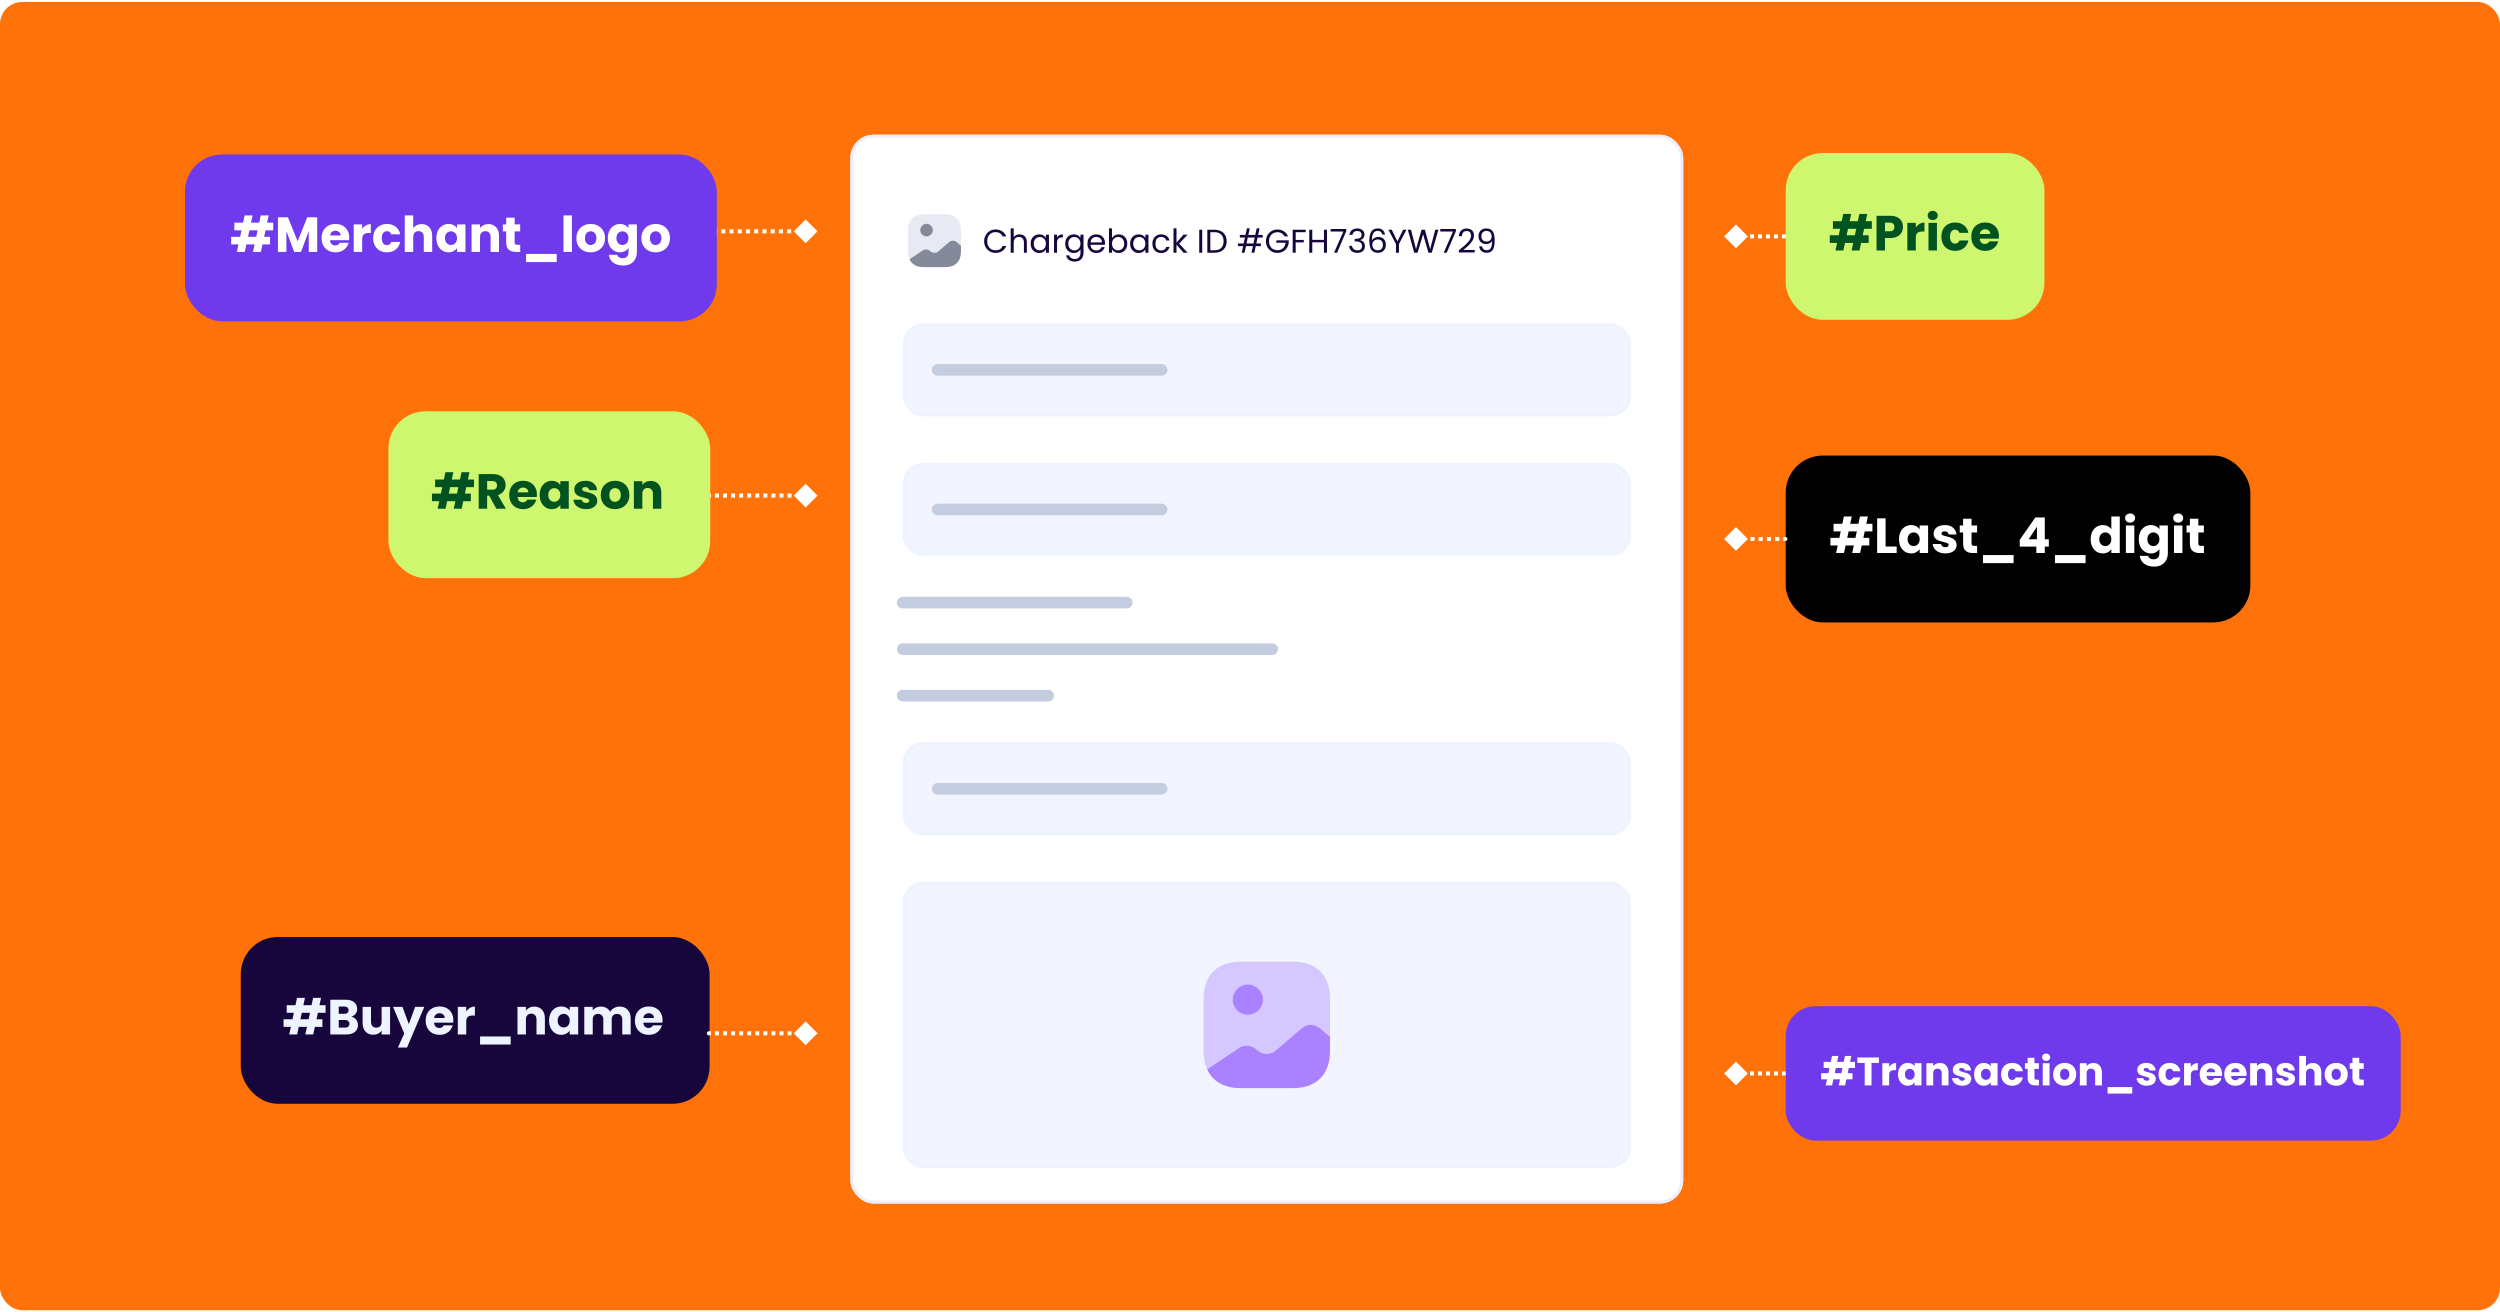 <svg width="623" height="327" viewBox="0 0 623 327" fill="none" xmlns="http://www.w3.org/2000/svg">
<rect y="0.5" width="623" height="326" rx="5.532" fill="#FF7209"/>
<g filter="url(#filter0_d_6188_16686)">
<g clip-path="url(#clip0_6188_16686)">
<rect x="211.912" y="30.5" width="207.545" height="266.331" rx="5.799" fill="white"/>
<path opacity="0.4" d="M239.47 54.135V58.151L238.395 57.228C237.881 56.786 237.05 56.786 236.535 57.228L233.792 59.583C233.277 60.025 232.446 60.025 231.932 59.583L231.707 59.398C231.239 58.989 230.494 58.949 229.966 59.306L226.721 61.482L226.649 61.535C226.405 61.007 226.279 60.381 226.279 59.662V54.135C226.279 51.734 227.711 50.303 230.111 50.303H235.638C238.039 50.303 239.47 51.734 239.47 54.135Z" fill="#C4CCE0"/>
<path d="M230.898 55.829C231.765 55.829 232.468 55.127 232.468 54.26C232.468 53.393 231.765 52.69 230.898 52.69C230.031 52.69 229.328 53.393 229.328 54.26C229.328 55.127 230.031 55.829 230.898 55.829Z" fill="#848A9A"/>
<path d="M239.472 58.151V59.662C239.472 62.062 238.041 63.494 235.64 63.494H230.113C228.431 63.494 227.218 62.788 226.65 61.535L226.723 61.482L229.968 59.306C230.496 58.949 231.241 58.989 231.709 59.398L231.933 59.583C232.448 60.024 233.279 60.024 233.793 59.583L236.537 57.228C237.052 56.786 237.883 56.786 238.397 57.228L239.472 58.151Z" fill="#848A9A"/>
<path d="M245.247 57.034C245.247 56.476 245.373 55.975 245.625 55.532C245.877 55.083 246.219 54.733 246.651 54.481C247.089 54.23 247.573 54.104 248.103 54.104C248.727 54.104 249.272 54.254 249.737 54.555C250.202 54.856 250.541 55.283 250.754 55.836H249.86C249.701 55.491 249.471 55.225 249.17 55.039C248.875 54.853 248.519 54.76 248.103 54.76C247.704 54.76 247.346 54.853 247.028 55.039C246.711 55.225 246.462 55.491 246.281 55.836C246.101 56.175 246.011 56.574 246.011 57.034C246.011 57.488 246.101 57.887 246.281 58.232C246.462 58.571 246.711 58.834 247.028 59.02C247.346 59.206 247.704 59.299 248.103 59.299C248.519 59.299 248.875 59.209 249.17 59.028C249.471 58.842 249.701 58.577 249.86 58.232H250.754C250.541 58.779 250.202 59.203 249.737 59.504C249.272 59.8 248.727 59.947 248.103 59.947C247.573 59.947 247.089 59.824 246.651 59.578C246.219 59.326 245.877 58.979 245.625 58.536C245.373 58.092 245.247 57.592 245.247 57.034ZM254.098 55.319C254.437 55.319 254.744 55.392 255.017 55.54C255.291 55.682 255.504 55.898 255.658 56.188C255.816 56.478 255.896 56.831 255.896 57.247V59.898H255.157V57.354C255.157 56.905 255.045 56.563 254.82 56.328C254.596 56.087 254.29 55.967 253.901 55.967C253.507 55.967 253.193 56.09 252.957 56.336C252.728 56.582 252.613 56.941 252.613 57.411V59.898H251.866V53.825H252.613V56.041C252.76 55.811 252.963 55.633 253.22 55.507C253.483 55.381 253.775 55.319 254.098 55.319ZM256.836 57.633C256.836 57.173 256.929 56.771 257.115 56.426C257.301 56.076 257.556 55.806 257.879 55.614C258.207 55.422 258.571 55.327 258.97 55.327C259.364 55.327 259.706 55.411 259.996 55.581C260.286 55.751 260.502 55.964 260.644 56.221V55.401H261.399V59.898H260.644V59.061C260.497 59.324 260.275 59.542 259.98 59.717C259.69 59.887 259.35 59.972 258.962 59.972C258.563 59.972 258.202 59.873 257.879 59.676C257.556 59.479 257.301 59.203 257.115 58.847C256.929 58.492 256.836 58.087 256.836 57.633ZM260.644 57.641C260.644 57.302 260.576 57.006 260.439 56.755C260.302 56.503 260.116 56.312 259.881 56.18C259.651 56.044 259.397 55.975 259.118 55.975C258.839 55.975 258.584 56.041 258.355 56.172C258.125 56.303 257.942 56.495 257.805 56.746C257.668 56.998 257.6 57.294 257.6 57.633C257.6 57.977 257.668 58.279 257.805 58.536C257.942 58.787 258.125 58.981 258.355 59.118C258.584 59.25 258.839 59.315 259.118 59.315C259.397 59.315 259.651 59.25 259.881 59.118C260.116 58.981 260.302 58.787 260.439 58.536C260.576 58.279 260.644 57.98 260.644 57.641ZM263.408 56.131C263.54 55.874 263.726 55.674 263.966 55.532C264.213 55.39 264.511 55.319 264.861 55.319V56.09H264.664C263.827 56.09 263.408 56.544 263.408 57.452V59.898H262.662V55.401H263.408V56.131ZM267.578 55.327C267.966 55.327 268.305 55.411 268.595 55.581C268.891 55.751 269.11 55.964 269.252 56.221V55.401H270.007V59.996C270.007 60.407 269.92 60.771 269.744 61.088C269.569 61.411 269.318 61.662 268.989 61.843C268.667 62.023 268.289 62.114 267.857 62.114C267.266 62.114 266.774 61.974 266.38 61.695C265.986 61.416 265.753 61.036 265.682 60.554H266.421C266.503 60.828 266.672 61.047 266.929 61.211C267.187 61.381 267.496 61.465 267.857 61.465C268.267 61.465 268.601 61.337 268.858 61.08C269.121 60.823 269.252 60.462 269.252 59.996V59.053C269.104 59.315 268.885 59.534 268.595 59.709C268.305 59.884 267.966 59.972 267.578 59.972C267.178 59.972 266.815 59.873 266.486 59.676C266.163 59.479 265.909 59.203 265.723 58.847C265.537 58.492 265.444 58.087 265.444 57.633C265.444 57.173 265.537 56.771 265.723 56.426C265.909 56.076 266.163 55.806 266.486 55.614C266.815 55.422 267.178 55.327 267.578 55.327ZM269.252 57.641C269.252 57.302 269.184 57.006 269.047 56.755C268.91 56.503 268.724 56.312 268.489 56.18C268.259 56.044 268.005 55.975 267.726 55.975C267.447 55.975 267.192 56.041 266.962 56.172C266.733 56.303 266.549 56.495 266.412 56.746C266.276 56.998 266.207 57.294 266.207 57.633C266.207 57.977 266.276 58.279 266.412 58.536C266.549 58.787 266.733 58.981 266.962 59.118C267.192 59.25 267.447 59.315 267.726 59.315C268.005 59.315 268.259 59.25 268.489 59.118C268.724 58.981 268.91 58.787 269.047 58.536C269.184 58.279 269.252 57.98 269.252 57.641ZM275.373 57.477C275.373 57.619 275.364 57.77 275.348 57.928H271.753C271.781 58.371 271.931 58.719 272.205 58.971C272.484 59.217 272.82 59.34 273.214 59.34C273.537 59.34 273.805 59.266 274.018 59.118C274.237 58.965 274.39 58.763 274.478 58.511H275.282C275.162 58.943 274.921 59.296 274.56 59.57C274.199 59.838 273.75 59.972 273.214 59.972C272.787 59.972 272.404 59.876 272.065 59.685C271.731 59.493 271.469 59.222 271.277 58.872C271.086 58.517 270.99 58.106 270.99 57.641C270.99 57.176 271.083 56.768 271.269 56.418C271.455 56.068 271.715 55.8 272.049 55.614C272.388 55.422 272.776 55.327 273.214 55.327C273.641 55.327 274.018 55.42 274.347 55.606C274.675 55.792 274.927 56.049 275.102 56.377C275.282 56.7 275.373 57.067 275.373 57.477ZM274.601 57.321C274.601 57.036 274.538 56.793 274.412 56.591C274.287 56.383 274.114 56.227 273.895 56.123C273.682 56.013 273.444 55.959 273.181 55.959C272.804 55.959 272.481 56.079 272.213 56.32C271.95 56.56 271.8 56.894 271.762 57.321H274.601ZM277.105 56.238C277.258 55.97 277.483 55.751 277.778 55.581C278.074 55.411 278.41 55.327 278.788 55.327C279.192 55.327 279.556 55.422 279.879 55.614C280.202 55.806 280.456 56.076 280.642 56.426C280.828 56.771 280.921 57.173 280.921 57.633C280.921 58.087 280.828 58.492 280.642 58.847C280.456 59.203 280.199 59.479 279.871 59.676C279.548 59.873 279.187 59.972 278.788 59.972C278.399 59.972 278.057 59.887 277.762 59.717C277.472 59.548 277.253 59.332 277.105 59.069V59.898H276.358V53.825H277.105V56.238ZM280.158 57.633C280.158 57.294 280.09 56.998 279.953 56.746C279.816 56.495 279.63 56.303 279.395 56.172C279.165 56.041 278.911 55.975 278.632 55.975C278.358 55.975 278.104 56.044 277.868 56.18C277.639 56.312 277.453 56.506 277.31 56.763C277.174 57.015 277.105 57.307 277.105 57.641C277.105 57.98 277.174 58.279 277.31 58.536C277.453 58.787 277.639 58.981 277.868 59.118C278.104 59.25 278.358 59.315 278.632 59.315C278.911 59.315 279.165 59.25 279.395 59.118C279.63 58.981 279.816 58.787 279.953 58.536C280.09 58.279 280.158 57.977 280.158 57.633ZM281.625 57.633C281.625 57.173 281.718 56.771 281.904 56.426C282.09 56.076 282.345 55.806 282.668 55.614C282.996 55.422 283.36 55.327 283.759 55.327C284.153 55.327 284.495 55.411 284.785 55.581C285.075 55.751 285.291 55.964 285.433 56.221V55.401H286.188V59.898H285.433V59.061C285.286 59.324 285.064 59.542 284.769 59.717C284.479 59.887 284.139 59.972 283.751 59.972C283.352 59.972 282.99 59.873 282.668 59.676C282.345 59.479 282.09 59.203 281.904 58.847C281.718 58.492 281.625 58.087 281.625 57.633ZM285.433 57.641C285.433 57.302 285.365 57.006 285.228 56.755C285.091 56.503 284.905 56.312 284.67 56.18C284.44 56.044 284.186 55.975 283.907 55.975C283.628 55.975 283.373 56.041 283.144 56.172C282.914 56.303 282.731 56.495 282.594 56.746C282.457 56.998 282.389 57.294 282.389 57.633C282.389 57.977 282.457 58.279 282.594 58.536C282.731 58.787 282.914 58.981 283.144 59.118C283.373 59.25 283.628 59.315 283.907 59.315C284.186 59.315 284.44 59.25 284.67 59.118C284.905 58.981 285.091 58.787 285.228 58.536C285.365 58.279 285.433 57.98 285.433 57.641ZM287.171 57.641C287.171 57.176 287.264 56.771 287.45 56.426C287.636 56.076 287.894 55.806 288.222 55.614C288.556 55.422 288.936 55.327 289.363 55.327C289.915 55.327 290.369 55.461 290.725 55.729C291.086 55.997 291.324 56.369 291.439 56.845H290.635C290.558 56.571 290.408 56.355 290.183 56.197C289.964 56.038 289.691 55.959 289.363 55.959C288.936 55.959 288.591 56.106 288.329 56.402C288.066 56.692 287.935 57.105 287.935 57.641C287.935 58.183 288.066 58.601 288.329 58.897C288.591 59.192 288.936 59.34 289.363 59.34C289.691 59.34 289.964 59.263 290.183 59.11C290.402 58.957 290.553 58.738 290.635 58.453H291.439C291.319 58.913 291.078 59.282 290.717 59.562C290.356 59.835 289.904 59.972 289.363 59.972C288.936 59.972 288.556 59.876 288.222 59.685C287.894 59.493 287.636 59.222 287.45 58.872C287.264 58.522 287.171 58.112 287.171 57.641ZM294.947 59.898L293.182 57.912V59.898H292.435V53.825H293.182V57.395L294.914 55.401H295.956L293.839 57.641L295.964 59.898H294.947ZM299.594 54.178V59.898H298.847V54.178H299.594ZM302.648 54.178C303.271 54.178 303.81 54.295 304.264 54.531C304.724 54.76 305.074 55.092 305.315 55.524C305.561 55.956 305.684 56.465 305.684 57.05C305.684 57.636 305.561 58.144 305.315 58.577C305.074 59.003 304.724 59.332 304.264 59.562C303.81 59.786 303.271 59.898 302.648 59.898H300.867V54.178H302.648ZM302.648 59.282C303.386 59.282 303.95 59.088 304.338 58.7C304.727 58.306 304.921 57.756 304.921 57.05C304.921 56.339 304.724 55.784 304.33 55.384C303.942 54.985 303.381 54.785 302.648 54.785H301.614V59.282H302.648ZM313.387 56.123L313.076 57.6H314.208V58.257H312.936L312.583 59.898H311.869L312.222 58.257H310.499L310.146 59.898H309.432L309.785 58.257H308.496V57.6H309.924L310.236 56.123H308.964V55.466H310.376L310.728 53.825H311.442L311.09 55.466H312.813L313.166 53.825H313.88L313.527 55.466H314.668V56.123H313.387ZM312.673 56.123H310.95L310.638 57.6H312.362L312.673 56.123ZM320.083 55.836C319.924 55.502 319.695 55.245 319.394 55.064C319.093 54.878 318.743 54.785 318.343 54.785C317.944 54.785 317.583 54.878 317.26 55.064C316.942 55.245 316.691 55.507 316.505 55.852C316.324 56.191 316.234 56.585 316.234 57.034C316.234 57.482 316.324 57.876 316.505 58.215C316.691 58.555 316.942 58.817 317.26 59.003C317.583 59.184 317.944 59.274 318.343 59.274C318.901 59.274 319.361 59.107 319.722 58.774C320.083 58.44 320.294 57.989 320.354 57.419H318.072V56.812H321.15V57.387C321.106 57.857 320.958 58.289 320.707 58.683C320.455 59.072 320.124 59.381 319.714 59.611C319.303 59.835 318.846 59.947 318.343 59.947C317.812 59.947 317.328 59.824 316.89 59.578C316.453 59.326 316.105 58.979 315.848 58.536C315.597 58.092 315.471 57.592 315.471 57.034C315.471 56.476 315.597 55.975 315.848 55.532C316.105 55.083 316.453 54.736 316.89 54.49C317.328 54.238 317.812 54.112 318.343 54.112C318.95 54.112 319.487 54.263 319.952 54.563C320.422 54.864 320.764 55.288 320.978 55.836H320.083ZM325.371 54.178V54.785H322.884V56.714H324.903V57.321H322.884V59.898H322.137V54.178H325.371ZM330.68 54.178V59.898H329.933V57.305H327.02V59.898H326.273V54.178H327.02V56.689H329.933V54.178H330.68ZM335.484 54.547L333.203 59.898H332.448L334.762 54.621H331.594V53.981H335.484V54.547ZM336.296 55.458C336.334 54.955 336.528 54.561 336.878 54.276C337.229 53.992 337.683 53.849 338.241 53.849C338.613 53.849 338.933 53.918 339.201 54.055C339.474 54.186 339.68 54.367 339.816 54.596C339.959 54.826 340.03 55.086 340.03 55.376C340.03 55.715 339.931 56.008 339.734 56.254C339.543 56.5 339.291 56.659 338.979 56.73V56.771C339.335 56.859 339.617 57.031 339.825 57.288C340.033 57.545 340.137 57.882 340.137 58.298C340.137 58.609 340.065 58.891 339.923 59.143C339.781 59.389 339.568 59.583 339.283 59.726C338.999 59.868 338.657 59.939 338.257 59.939C337.677 59.939 337.201 59.788 336.829 59.488C336.457 59.181 336.249 58.749 336.205 58.191H336.928C336.966 58.519 337.1 58.787 337.33 58.995C337.56 59.203 337.866 59.307 338.249 59.307C338.632 59.307 338.922 59.209 339.119 59.012C339.321 58.809 339.423 58.549 339.423 58.232C339.423 57.822 339.286 57.526 339.012 57.346C338.739 57.165 338.326 57.075 337.773 57.075H337.584V56.451H337.781C338.285 56.446 338.665 56.364 338.922 56.205C339.179 56.041 339.308 55.789 339.308 55.45C339.308 55.16 339.212 54.927 339.02 54.752C338.834 54.577 338.566 54.49 338.216 54.49C337.877 54.49 337.603 54.577 337.395 54.752C337.188 54.927 337.064 55.163 337.026 55.458H336.296ZM344.452 55.376C344.332 54.769 343.957 54.465 343.328 54.465C342.841 54.465 342.477 54.654 342.236 55.031C341.996 55.403 341.878 56.019 341.883 56.878C342.009 56.593 342.217 56.372 342.507 56.213C342.803 56.049 343.131 55.967 343.492 55.967C344.056 55.967 344.504 56.142 344.838 56.492C345.177 56.842 345.347 57.327 345.347 57.945C345.347 58.317 345.273 58.651 345.125 58.946C344.983 59.241 344.764 59.477 344.469 59.652C344.179 59.827 343.826 59.914 343.41 59.914C342.846 59.914 342.406 59.788 342.089 59.537C341.771 59.285 341.55 58.938 341.424 58.495C341.298 58.051 341.235 57.504 341.235 56.853C341.235 54.845 341.935 53.841 343.336 53.841C343.872 53.841 344.294 53.986 344.6 54.276C344.906 54.566 345.087 54.933 345.142 55.376H344.452ZM343.336 56.599C343.101 56.599 342.879 56.648 342.671 56.746C342.463 56.84 342.294 56.984 342.163 57.181C342.037 57.373 341.974 57.608 341.974 57.887C341.974 58.303 342.094 58.642 342.335 58.905C342.576 59.162 342.92 59.291 343.369 59.291C343.752 59.291 344.056 59.173 344.28 58.938C344.51 58.697 344.625 58.374 344.625 57.969C344.625 57.543 344.515 57.209 344.296 56.968C344.077 56.722 343.757 56.599 343.336 56.599ZM350.482 54.178L348.619 57.739V59.898H347.873V57.739L346.001 54.178H346.83L348.242 57.075L349.653 54.178H350.482ZM358.459 54.178L356.802 59.898H355.964L354.635 55.294L353.256 59.898L352.427 59.906L350.827 54.178H351.623L352.87 59.028L354.249 54.178H355.086L356.399 59.012L357.655 54.178H358.459ZM362.806 54.547L360.524 59.898H359.769L362.083 54.621H358.916V53.981H362.806V54.547ZM363.543 59.299C364.238 58.741 364.783 58.284 365.177 57.928C365.57 57.567 365.901 57.192 366.17 56.804C366.443 56.41 366.58 56.024 366.58 55.647C366.58 55.291 366.492 55.012 366.317 54.81C366.148 54.602 365.871 54.498 365.488 54.498C365.116 54.498 364.826 54.615 364.618 54.851C364.416 55.081 364.307 55.39 364.29 55.778H363.568C363.59 55.165 363.776 54.692 364.126 54.358C364.476 54.025 364.928 53.858 365.48 53.858C366.044 53.858 366.49 54.014 366.818 54.325C367.152 54.637 367.319 55.067 367.319 55.614C367.319 56.068 367.182 56.511 366.908 56.944C366.64 57.37 366.334 57.748 365.989 58.076C365.644 58.399 365.204 58.776 364.668 59.209H367.491V59.832H363.543V59.299ZM369.314 58.306C369.369 58.618 369.495 58.858 369.692 59.028C369.894 59.198 370.165 59.282 370.504 59.282C370.959 59.282 371.292 59.105 371.506 58.749C371.724 58.393 371.828 57.794 371.817 56.952C371.703 57.198 371.511 57.392 371.243 57.534C370.975 57.671 370.677 57.739 370.348 57.739C369.982 57.739 369.654 57.666 369.364 57.518C369.079 57.365 368.855 57.143 368.691 56.853C368.527 56.563 368.444 56.213 368.444 55.803C368.444 55.217 368.614 54.747 368.953 54.391C369.293 54.03 369.774 53.849 370.398 53.849C371.164 53.849 371.7 54.098 372.006 54.596C372.318 55.094 372.474 55.836 372.474 56.82C372.474 57.51 372.411 58.079 372.285 58.527C372.165 58.976 371.957 59.318 371.662 59.553C371.372 59.788 370.972 59.906 370.463 59.906C369.905 59.906 369.47 59.756 369.158 59.455C368.847 59.154 368.669 58.771 368.625 58.306H369.314ZM370.472 57.108C370.838 57.108 371.139 56.995 371.374 56.771C371.61 56.541 371.727 56.232 371.727 55.844C371.727 55.433 371.612 55.102 371.383 54.851C371.153 54.599 370.83 54.473 370.414 54.473C370.031 54.473 369.725 54.594 369.495 54.834C369.271 55.075 369.158 55.392 369.158 55.786C369.158 56.186 369.271 56.506 369.495 56.746C369.719 56.987 370.045 57.108 370.472 57.108Z" fill="#17063B"/>
<rect x="225.323" y="77.859" width="180.723" height="22.472" rx="4.712" fill="#F2F5FF"/>
<rect x="225.323" y="77.859" width="180.723" height="22.472" rx="4.712" stroke="#EDF3FF" stroke-width="0.725"/>
<path d="M233.66 89.095H289.479" stroke="#C4CCE0" stroke-width="2.9" stroke-linecap="round"/>
<rect x="225.323" y="112.655" width="180.723" height="22.472" rx="4.712" fill="#F2F5FF"/>
<rect x="225.323" y="112.655" width="180.723" height="22.472" rx="4.712" stroke="#EDF3FF" stroke-width="0.725"/>
<path d="M233.66 123.891H289.479" stroke="#C4CCE0" stroke-width="2.9" stroke-linecap="round"/>
<path d="M224.961 147.089H280.779" stroke="#C4CCE0" stroke-width="2.9" stroke-linecap="round"/>
<path d="M224.961 158.687H317.025" stroke="#C4CCE0" stroke-width="2.9" stroke-linecap="round"/>
<path d="M224.961 170.286H261.207" stroke="#C4CCE0" stroke-width="2.9" stroke-linecap="round"/>
<rect x="225.323" y="182.247" width="180.723" height="22.472" rx="4.712" fill="#F2F5FF"/>
<rect x="225.323" y="182.247" width="180.723" height="22.472" rx="4.712" stroke="#EDF3FF" stroke-width="0.725"/>
<path d="M233.66 193.483H289.479" stroke="#C4CCE0" stroke-width="2.9" stroke-linecap="round"/>
<rect x="225.323" y="217.043" width="180.723" height="70.572" rx="4.712" fill="#F2F5FF"/>
<rect x="225.323" y="217.043" width="180.723" height="70.572" rx="4.712" stroke="#EDF3FF" stroke-width="0.725"/>
<path opacity="0.4" d="M331.435 245.73V255.322L328.868 253.117C327.639 252.062 325.655 252.062 324.427 253.117L317.875 258.739C316.646 259.795 314.662 259.795 313.433 258.739L312.898 258.298C311.779 257.322 310 257.227 308.74 258.078L300.991 263.275L300.818 263.401C300.235 262.141 299.936 260.645 299.936 258.928V245.73C299.936 239.997 303.353 236.579 309.086 236.579H322.285C328.017 236.579 331.435 239.997 331.435 245.73Z" fill="#AA82FF"/>
<path d="M310.959 249.777C313.03 249.777 314.708 248.099 314.708 246.029C314.708 243.959 313.03 242.28 310.959 242.28C308.889 242.28 307.211 243.959 307.211 246.029C307.211 248.099 308.889 249.777 310.959 249.777Z" fill="#AA82FF"/>
<path d="M331.436 255.322V258.929C331.436 264.661 328.018 268.079 322.285 268.079H309.087C305.071 268.079 302.173 266.394 300.818 263.402L300.992 263.276L308.741 258.078C310.001 257.228 311.78 257.322 312.898 258.299L313.434 258.74C314.662 259.795 316.647 259.795 317.875 258.74L324.427 253.117C325.656 252.062 327.64 252.062 328.869 253.117L331.436 255.322Z" fill="#AA82FF"/>
</g>
<rect x="212.275" y="30.863" width="206.82" height="265.606" rx="5.437" stroke="#EDEDFF" stroke-width="0.725"/>
</g>
<rect x="60" y="233.5" width="116.828" height="41.565" rx="9.233" fill="#17063B"/>
<path d="M79.216 252.391L78.871 254.003H80.349V255.899H78.465L78.059 257.783H76.089L76.495 255.899H74.452L74.046 257.783H72.076L72.482 255.899H70.66V254.003H72.888L73.233 252.391H71.448V250.495H73.627L74.021 248.673H75.991L75.597 250.495H77.64L78.034 248.673H80.004L79.61 250.495H81.136V252.391H79.216ZM77.246 252.391H75.203L74.858 254.003H76.902L77.246 252.391ZM87.541 253.351C88.042 253.458 88.444 253.708 88.748 254.102C89.051 254.488 89.203 254.931 89.203 255.431C89.203 256.154 88.949 256.728 88.44 257.155C87.939 257.573 87.238 257.783 86.335 257.783H82.309V249.141H86.2C87.078 249.141 87.763 249.342 88.255 249.744C88.756 250.146 89.006 250.692 89.006 251.381C89.006 251.89 88.871 252.313 88.6 252.649C88.337 252.986 87.984 253.22 87.541 253.351ZM84.415 252.637H85.793C86.138 252.637 86.401 252.563 86.581 252.415C86.77 252.259 86.864 252.034 86.864 251.738C86.864 251.443 86.77 251.217 86.581 251.061C86.401 250.905 86.138 250.827 85.793 250.827H84.415V252.637ZM85.966 256.084C86.319 256.084 86.589 256.006 86.778 255.85C86.975 255.686 87.074 255.452 87.074 255.148C87.074 254.845 86.971 254.607 86.766 254.434C86.569 254.262 86.294 254.176 85.941 254.176H84.415V256.084H85.966ZM97.207 250.913V257.783H95.102V256.847C94.889 257.151 94.597 257.397 94.228 257.586C93.867 257.766 93.465 257.856 93.022 257.856C92.496 257.856 92.033 257.742 91.631 257.512C91.228 257.274 90.917 256.933 90.695 256.49C90.473 256.047 90.363 255.526 90.363 254.927V250.913H92.455V254.643C92.455 255.103 92.574 255.46 92.812 255.714C93.05 255.969 93.371 256.096 93.773 256.096C94.183 256.096 94.507 255.969 94.745 255.714C94.983 255.46 95.102 255.103 95.102 254.643V250.913H97.207ZM105.736 250.913L101.427 261.045H99.162L100.738 257.549L97.944 250.913H100.295L101.883 255.21L103.459 250.913H105.736ZM112.973 254.237C112.973 254.434 112.96 254.639 112.936 254.853H108.172C108.204 255.279 108.34 255.608 108.578 255.838C108.824 256.059 109.124 256.17 109.476 256.17C110.002 256.17 110.367 255.948 110.572 255.505H112.813C112.698 255.957 112.488 256.363 112.185 256.724C111.889 257.085 111.516 257.368 111.064 257.573C110.613 257.778 110.108 257.881 109.55 257.881C108.877 257.881 108.278 257.737 107.753 257.45C107.228 257.163 106.817 256.753 106.522 256.219C106.226 255.686 106.079 255.062 106.079 254.348C106.079 253.634 106.222 253.01 106.51 252.477C106.805 251.943 107.215 251.533 107.741 251.246C108.266 250.959 108.869 250.815 109.55 250.815C110.215 250.815 110.806 250.954 111.323 251.234C111.84 251.513 112.242 251.911 112.529 252.428C112.825 252.945 112.973 253.548 112.973 254.237ZM110.818 253.683C110.818 253.322 110.695 253.035 110.449 252.822C110.203 252.608 109.895 252.501 109.526 252.501C109.173 252.501 108.873 252.604 108.627 252.809C108.389 253.014 108.241 253.306 108.184 253.683H110.818ZM116.188 252.058C116.434 251.681 116.742 251.385 117.111 251.172C117.481 250.95 117.891 250.84 118.342 250.84V253.068H117.764C117.239 253.068 116.845 253.183 116.582 253.412C116.319 253.634 116.188 254.028 116.188 254.594V257.783H114.083V250.913H116.188V252.058ZM127.264 258.287V260.306H119.632V258.287H127.264ZM133.14 250.84C133.944 250.84 134.584 251.102 135.06 251.627C135.544 252.144 135.786 252.858 135.786 253.769V257.783H133.693V254.053C133.693 253.593 133.574 253.236 133.336 252.982C133.098 252.727 132.778 252.6 132.376 252.6C131.974 252.6 131.654 252.727 131.416 252.982C131.178 253.236 131.059 253.593 131.059 254.053V257.783H128.954V250.913H131.059V251.824C131.272 251.521 131.56 251.283 131.921 251.11C132.282 250.93 132.688 250.84 133.14 250.84ZM136.83 254.336C136.83 253.63 136.962 253.01 137.224 252.477C137.495 251.943 137.86 251.533 138.32 251.246C138.78 250.959 139.293 250.815 139.859 250.815C140.343 250.815 140.766 250.913 141.127 251.11C141.496 251.307 141.779 251.566 141.976 251.886V250.913H144.081V257.783H141.976V256.81C141.771 257.13 141.484 257.389 141.114 257.586C140.753 257.783 140.331 257.881 139.847 257.881C139.288 257.881 138.78 257.737 138.32 257.45C137.86 257.155 137.495 256.74 137.224 256.207C136.962 255.665 136.83 255.041 136.83 254.336ZM141.976 254.348C141.976 253.823 141.828 253.408 141.533 253.105C141.246 252.801 140.893 252.649 140.474 252.649C140.056 252.649 139.699 252.801 139.403 253.105C139.116 253.4 138.972 253.81 138.972 254.336C138.972 254.861 139.116 255.279 139.403 255.591C139.699 255.895 140.056 256.047 140.474 256.047C140.893 256.047 141.246 255.895 141.533 255.591C141.828 255.288 141.976 254.873 141.976 254.348ZM154.369 250.84C155.223 250.84 155.9 251.098 156.4 251.615C156.909 252.132 157.164 252.85 157.164 253.769V257.783H155.071V254.053C155.071 253.609 154.952 253.269 154.714 253.031C154.484 252.785 154.164 252.662 153.754 252.662C153.343 252.662 153.019 252.785 152.781 253.031C152.551 253.269 152.436 253.609 152.436 254.053V257.783H150.344V254.053C150.344 253.609 150.225 253.269 149.987 253.031C149.757 252.785 149.437 252.662 149.026 252.662C148.616 252.662 148.292 252.785 148.054 253.031C147.824 253.269 147.709 253.609 147.709 254.053V257.783H145.604V250.913H147.709V251.775C147.923 251.488 148.202 251.262 148.546 251.098C148.891 250.926 149.281 250.84 149.716 250.84C150.233 250.84 150.692 250.95 151.095 251.172C151.505 251.394 151.825 251.71 152.055 252.12C152.293 251.742 152.617 251.435 153.027 251.197C153.438 250.959 153.885 250.84 154.369 250.84ZM165.111 254.237C165.111 254.434 165.099 254.639 165.074 254.853H160.31C160.343 255.279 160.478 255.608 160.716 255.838C160.962 256.059 161.262 256.17 161.615 256.17C162.14 256.17 162.505 255.948 162.711 255.505H164.951C164.836 255.957 164.627 256.363 164.323 256.724C164.028 257.085 163.654 257.368 163.203 257.573C162.752 257.778 162.247 257.881 161.689 257.881C161.016 257.881 160.417 257.737 159.891 257.45C159.366 257.163 158.956 256.753 158.66 256.219C158.365 255.686 158.217 255.062 158.217 254.348C158.217 253.634 158.361 253.01 158.648 252.477C158.944 251.943 159.354 251.533 159.879 251.246C160.404 250.959 161.008 250.815 161.689 250.815C162.354 250.815 162.944 250.954 163.461 251.234C163.978 251.513 164.381 251.911 164.668 252.428C164.963 252.945 165.111 253.548 165.111 254.237ZM162.957 253.683C162.957 253.322 162.834 253.035 162.587 252.822C162.341 252.608 162.033 252.501 161.664 252.501C161.311 252.501 161.012 252.604 160.765 252.809C160.527 253.014 160.38 253.306 160.322 253.683H162.957Z" fill="#EDF3FF"/>
<path d="M203.725 123.5L200.764 120.539L197.802 123.5L200.764 126.461L203.725 123.5ZM176.656 122.987C176.373 122.987 176.143 123.217 176.143 123.5C176.143 123.783 176.373 124.013 176.656 124.013V122.987ZM200.764 122.987H200.261V124.013H200.764V122.987ZM199.257 122.987H198.252V124.013H199.257V122.987ZM197.248 122.987H196.243V124.013H197.248V122.987ZM195.239 122.987H194.235V124.013H195.239V122.987ZM193.23 122.987H192.226V124.013H193.23V122.987ZM191.221 122.987H190.217V124.013H191.221V122.987ZM189.212 122.987H188.208V124.013H189.212V122.987ZM187.203 122.987H186.199V124.013H187.203V122.987ZM185.194 122.987H184.19V124.013H185.194V122.987ZM183.185 122.987H182.181V124.013H183.185V122.987ZM181.176 122.987H180.172V124.013H181.176V122.987ZM179.167 122.987H178.163V124.013H179.167V122.987ZM177.158 122.987H176.656V124.013H177.158V122.987Z" fill="white"/>
<path d="M203.725 257.5L200.764 254.539L197.802 257.5L200.764 260.461L203.725 257.5ZM176.656 256.987C176.373 256.987 176.143 257.217 176.143 257.5C176.143 257.783 176.373 258.013 176.656 258.013V256.987ZM200.764 256.987H200.261V258.013H200.764V256.987ZM199.257 256.987H198.252V258.013H199.257V256.987ZM197.248 256.987H196.243V258.013H197.248V256.987ZM195.239 256.987H194.235V258.013H195.239V256.987ZM193.23 256.987H192.226V258.013H193.23V256.987ZM191.221 256.987H190.217V258.013H191.221V256.987ZM189.212 256.987H188.208V258.013H189.212V256.987ZM187.203 256.987H186.199V258.013H187.203V256.987ZM185.194 256.987H184.19V258.013H185.194V256.987ZM183.185 256.987H182.181V258.013H183.185V256.987ZM181.176 256.987H180.172V258.013H181.176V256.987ZM179.167 256.987H178.163V258.013H179.167V256.987ZM177.158 256.987H176.656V258.013H177.158V256.987Z" fill="white"/>
<rect x="96.805" y="102.5" width="80.18" height="41.565" rx="9.233" fill="#CEF66E"/>
<path d="M116.196 121.391L115.852 123.003H117.329V124.899H115.445L115.039 126.783H113.07L113.476 124.899H111.432L111.026 126.783H109.056L109.463 124.899H107.641V123.003H109.869L110.214 121.391H108.429V119.495H110.608L111.001 117.673H112.971L112.577 119.495H114.621L115.015 117.673H116.984L116.59 119.495H118.117V121.391H116.196ZM114.227 121.391H112.183L111.839 123.003H113.882L114.227 121.391ZM123.697 126.783L121.9 123.52H121.395V126.783H119.29V118.141H122.823C123.504 118.141 124.083 118.26 124.559 118.498C125.043 118.736 125.404 119.064 125.642 119.483C125.88 119.893 125.999 120.353 125.999 120.861C125.999 121.436 125.835 121.949 125.507 122.4C125.187 122.852 124.711 123.172 124.079 123.36L126.073 126.783H123.697ZM121.395 122.031H122.7C123.086 122.031 123.373 121.936 123.562 121.748C123.759 121.559 123.857 121.292 123.857 120.948C123.857 120.619 123.759 120.361 123.562 120.172C123.373 119.983 123.086 119.889 122.7 119.889H121.395V122.031ZM133.796 123.237C133.796 123.434 133.783 123.639 133.759 123.853H128.995C129.028 124.279 129.163 124.608 129.401 124.838C129.647 125.059 129.947 125.17 130.3 125.17C130.825 125.17 131.19 124.948 131.395 124.505H133.636C133.521 124.957 133.312 125.363 133.008 125.724C132.712 126.085 132.339 126.368 131.888 126.573C131.436 126.778 130.932 126.881 130.373 126.881C129.7 126.881 129.101 126.737 128.576 126.45C128.051 126.163 127.641 125.753 127.345 125.219C127.05 124.686 126.902 124.062 126.902 123.348C126.902 122.634 127.046 122.01 127.333 121.477C127.628 120.943 128.039 120.533 128.564 120.246C129.089 119.959 129.692 119.815 130.373 119.815C131.038 119.815 131.629 119.954 132.146 120.234C132.663 120.513 133.065 120.911 133.353 121.428C133.648 121.945 133.796 122.548 133.796 123.237ZM131.641 122.683C131.641 122.322 131.518 122.035 131.272 121.822C131.026 121.608 130.718 121.501 130.349 121.501C129.996 121.501 129.696 121.604 129.45 121.809C129.212 122.014 129.064 122.306 129.007 122.683H131.641ZM134.488 123.336C134.488 122.63 134.619 122.01 134.882 121.477C135.152 120.943 135.518 120.533 135.977 120.246C136.437 119.959 136.95 119.815 137.516 119.815C138 119.815 138.423 119.913 138.784 120.11C139.153 120.307 139.436 120.566 139.633 120.886V119.913H141.738V126.783H139.633V125.81C139.428 126.13 139.141 126.389 138.772 126.586C138.411 126.783 137.988 126.881 137.504 126.881C136.946 126.881 136.437 126.737 135.977 126.45C135.518 126.155 135.152 125.74 134.882 125.207C134.619 124.665 134.488 124.041 134.488 123.336ZM139.633 123.348C139.633 122.823 139.486 122.408 139.19 122.105C138.903 121.801 138.55 121.649 138.132 121.649C137.713 121.649 137.356 121.801 137.061 122.105C136.773 122.4 136.63 122.81 136.63 123.336C136.63 123.861 136.773 124.279 137.061 124.591C137.356 124.895 137.713 125.047 138.132 125.047C138.55 125.047 138.903 124.895 139.19 124.591C139.486 124.288 139.633 123.873 139.633 123.348ZM146.056 126.881C145.457 126.881 144.923 126.778 144.455 126.573C143.988 126.368 143.618 126.089 143.348 125.736C143.077 125.375 142.925 124.973 142.892 124.53H144.973C144.997 124.768 145.108 124.961 145.305 125.108C145.502 125.256 145.744 125.33 146.031 125.33C146.294 125.33 146.495 125.281 146.634 125.182C146.782 125.076 146.856 124.94 146.856 124.776C146.856 124.579 146.753 124.435 146.548 124.345C146.343 124.247 146.011 124.14 145.551 124.025C145.059 123.91 144.648 123.791 144.32 123.668C143.992 123.537 143.709 123.336 143.471 123.065C143.233 122.786 143.114 122.412 143.114 121.945C143.114 121.551 143.22 121.194 143.434 120.874C143.655 120.545 143.975 120.287 144.394 120.098C144.821 119.909 145.325 119.815 145.908 119.815C146.77 119.815 147.447 120.028 147.939 120.455C148.44 120.882 148.727 121.448 148.801 122.154H146.856C146.823 121.916 146.716 121.727 146.536 121.588C146.364 121.448 146.134 121.378 145.847 121.378C145.6 121.378 145.412 121.428 145.28 121.526C145.149 121.616 145.083 121.744 145.083 121.908C145.083 122.105 145.186 122.252 145.391 122.351C145.604 122.449 145.933 122.548 146.376 122.646C146.885 122.778 147.299 122.909 147.619 123.04C147.939 123.163 148.218 123.369 148.456 123.656C148.703 123.935 148.83 124.312 148.838 124.788C148.838 125.19 148.723 125.552 148.493 125.872C148.272 126.183 147.948 126.43 147.521 126.61C147.102 126.791 146.614 126.881 146.056 126.881ZM153.253 126.881C152.58 126.881 151.972 126.737 151.431 126.45C150.897 126.163 150.475 125.753 150.163 125.219C149.859 124.686 149.707 124.062 149.707 123.348C149.707 122.642 149.863 122.023 150.175 121.489C150.487 120.948 150.914 120.533 151.455 120.246C151.997 119.959 152.604 119.815 153.277 119.815C153.95 119.815 154.558 119.959 155.099 120.246C155.641 120.533 156.068 120.948 156.379 121.489C156.691 122.023 156.847 122.642 156.847 123.348C156.847 124.054 156.687 124.678 156.367 125.219C156.055 125.753 155.624 126.163 155.075 126.45C154.533 126.737 153.926 126.881 153.253 126.881ZM153.253 125.059C153.655 125.059 153.995 124.911 154.274 124.616C154.562 124.321 154.705 123.898 154.705 123.348C154.705 122.798 154.566 122.376 154.287 122.08C154.016 121.785 153.679 121.637 153.277 121.637C152.867 121.637 152.526 121.785 152.256 122.08C151.985 122.367 151.849 122.79 151.849 123.348C151.849 123.898 151.981 124.321 152.243 124.616C152.514 124.911 152.851 125.059 153.253 125.059ZM162.15 119.84C162.954 119.84 163.594 120.102 164.07 120.627C164.554 121.144 164.796 121.858 164.796 122.769V126.783H162.704V123.053C162.704 122.593 162.585 122.236 162.347 121.982C162.109 121.727 161.788 121.6 161.386 121.6C160.984 121.6 160.664 121.727 160.426 121.982C160.188 122.236 160.069 122.593 160.069 123.053V126.783H157.964V119.913H160.069V120.824C160.282 120.521 160.57 120.283 160.931 120.11C161.292 119.93 161.698 119.84 162.15 119.84Z" fill="#005321"/>
<rect x="445" y="113.533" width="115.781" height="41.565" rx="9.233" fill="black"/>
<rect x="445" y="113.533" width="115.781" height="41.565" rx="9.233" fill="black" fill-opacity="0.2"/>
<path d="M464.692 132.424L464.348 134.036H465.825V135.932H463.942L463.535 137.815H461.566L461.972 135.932H459.928L459.522 137.815H457.553L457.959 135.932H456.137V134.036H458.365L458.71 132.424H456.925V130.528H459.104L459.498 128.706H461.467L461.073 130.528H463.117L463.511 128.706H465.48L465.086 130.528H466.613V132.424H464.692ZM462.723 132.424H460.679L460.335 134.036H462.378L462.723 132.424ZM469.891 136.19H472.649V137.815H467.786V129.174H469.891V136.19ZM473.234 134.369C473.234 133.663 473.365 133.043 473.628 132.51C473.899 131.976 474.264 131.566 474.724 131.279C475.183 130.991 475.696 130.848 476.262 130.848C476.747 130.848 477.169 130.946 477.53 131.143C477.9 131.34 478.183 131.599 478.38 131.919V130.946H480.485V137.815H478.38V136.843C478.175 137.163 477.887 137.421 477.518 137.618C477.157 137.815 476.734 137.914 476.25 137.914C475.692 137.914 475.183 137.77 474.724 137.483C474.264 137.188 473.899 136.773 473.628 136.24C473.365 135.698 473.234 135.074 473.234 134.369ZM478.38 134.381C478.38 133.856 478.232 133.441 477.937 133.138C477.649 132.834 477.297 132.682 476.878 132.682C476.459 132.682 476.102 132.834 475.807 133.138C475.52 133.433 475.376 133.843 475.376 134.369C475.376 134.894 475.52 135.312 475.807 135.624C476.102 135.928 476.459 136.08 476.878 136.08C477.297 136.08 477.649 135.928 477.937 135.624C478.232 135.321 478.38 134.906 478.38 134.381ZM484.802 137.914C484.203 137.914 483.67 137.811 483.202 137.606C482.734 137.401 482.365 137.122 482.094 136.769C481.823 136.408 481.671 136.006 481.639 135.563H483.719C483.744 135.801 483.854 135.994 484.051 136.141C484.248 136.289 484.49 136.363 484.778 136.363C485.04 136.363 485.241 136.314 485.381 136.215C485.529 136.108 485.602 135.973 485.602 135.809C485.602 135.612 485.5 135.468 485.295 135.378C485.089 135.28 484.757 135.173 484.298 135.058C483.805 134.943 483.395 134.824 483.067 134.701C482.738 134.57 482.455 134.369 482.217 134.098C481.979 133.819 481.86 133.445 481.86 132.977C481.86 132.584 481.967 132.227 482.18 131.906C482.402 131.578 482.722 131.32 483.14 131.131C483.567 130.942 484.072 130.848 484.655 130.848C485.516 130.848 486.193 131.061 486.686 131.488C487.186 131.915 487.474 132.481 487.547 133.187H485.602C485.57 132.949 485.463 132.76 485.282 132.62C485.11 132.481 484.88 132.411 484.593 132.411C484.347 132.411 484.158 132.46 484.027 132.559C483.895 132.649 483.83 132.776 483.83 132.941C483.83 133.138 483.932 133.285 484.137 133.384C484.351 133.482 484.679 133.581 485.122 133.679C485.631 133.81 486.046 133.942 486.366 134.073C486.686 134.196 486.965 134.401 487.203 134.689C487.449 134.968 487.576 135.345 487.584 135.821C487.584 136.223 487.469 136.584 487.24 136.904C487.018 137.216 486.694 137.463 486.267 137.643C485.849 137.824 485.36 137.914 484.802 137.914ZM492.701 136.03V137.815H491.63C490.867 137.815 490.272 137.631 489.845 137.261C489.418 136.884 489.205 136.273 489.205 135.427V132.694H488.368V130.946H489.205V129.272H491.31V130.946H492.688V132.694H491.31V135.452C491.31 135.657 491.359 135.805 491.457 135.895C491.556 135.985 491.72 136.03 491.95 136.03H492.701ZM501.789 138.32V140.339H494.156V138.32H501.789ZM503.319 136.215V134.516L507.209 128.952H509.56V134.393H510.569V136.215H509.56V137.815H507.455V136.215H503.319ZM507.603 131.266L505.535 134.393H507.603V131.266ZM519.725 138.32V140.339H512.093V138.32H519.725ZM520.997 134.369C520.997 133.663 521.128 133.043 521.391 132.51C521.661 131.976 522.027 131.566 522.486 131.279C522.946 130.991 523.459 130.848 524.025 130.848C524.476 130.848 524.887 130.942 525.256 131.131C525.634 131.32 525.929 131.574 526.142 131.894V128.706H528.247V137.815H526.142V136.831C525.945 137.159 525.662 137.421 525.293 137.618C524.932 137.815 524.509 137.914 524.025 137.914C523.459 137.914 522.946 137.77 522.486 137.483C522.027 137.188 521.661 136.773 521.391 136.24C521.128 135.698 520.997 135.074 520.997 134.369ZM526.142 134.381C526.142 133.856 525.995 133.441 525.699 133.138C525.412 132.834 525.059 132.682 524.641 132.682C524.222 132.682 523.865 132.834 523.57 133.138C523.282 133.433 523.139 133.843 523.139 134.369C523.139 134.894 523.282 135.312 523.57 135.624C523.865 135.928 524.222 136.08 524.641 136.08C525.059 136.08 525.412 135.928 525.699 135.624C525.995 135.321 526.142 134.906 526.142 134.381ZM530.829 130.232C530.46 130.232 530.156 130.126 529.918 129.912C529.688 129.691 529.573 129.42 529.573 129.1C529.573 128.771 529.688 128.501 529.918 128.287C530.156 128.066 530.46 127.955 530.829 127.955C531.19 127.955 531.486 128.066 531.715 128.287C531.953 128.501 532.072 128.771 532.072 129.1C532.072 129.42 531.953 129.691 531.715 129.912C531.486 130.126 531.19 130.232 530.829 130.232ZM531.875 130.946V137.815H529.77V130.946H531.875ZM536.011 130.848C536.495 130.848 536.918 130.946 537.279 131.143C537.648 131.34 537.931 131.599 538.128 131.919V130.946H540.233V137.803C540.233 138.435 540.106 139.005 539.852 139.514C539.605 140.031 539.224 140.442 538.707 140.745C538.198 141.049 537.562 141.201 536.799 141.201C535.781 141.201 534.956 140.959 534.324 140.474C533.692 139.998 533.331 139.35 533.241 138.529H535.321C535.387 138.792 535.543 138.997 535.789 139.145C536.035 139.301 536.339 139.379 536.7 139.379C537.135 139.379 537.48 139.252 537.734 138.997C537.997 138.751 538.128 138.353 538.128 137.803V136.831C537.923 137.151 537.64 137.413 537.279 137.618C536.918 137.815 536.495 137.914 536.011 137.914C535.444 137.914 534.932 137.77 534.472 137.483C534.012 137.188 533.647 136.773 533.376 136.24C533.114 135.698 532.982 135.074 532.982 134.369C532.982 133.663 533.114 133.043 533.376 132.51C533.647 131.976 534.012 131.566 534.472 131.279C534.932 130.991 535.444 130.848 536.011 130.848ZM538.128 134.381C538.128 133.856 537.98 133.441 537.685 133.138C537.398 132.834 537.045 132.682 536.626 132.682C536.208 132.682 535.851 132.834 535.555 133.138C535.268 133.433 535.124 133.843 535.124 134.369C535.124 134.894 535.268 135.312 535.555 135.624C535.851 135.928 536.208 136.08 536.626 136.08C537.045 136.08 537.398 135.928 537.685 135.624C537.98 135.321 538.128 134.906 538.128 134.381ZM542.815 130.232C542.445 130.232 542.142 130.126 541.904 129.912C541.674 129.691 541.559 129.42 541.559 129.1C541.559 128.771 541.674 128.501 541.904 128.287C542.142 128.066 542.445 127.955 542.815 127.955C543.176 127.955 543.471 128.066 543.701 128.287C543.939 128.501 544.058 128.771 544.058 129.1C544.058 129.42 543.939 129.691 543.701 129.912C543.471 130.126 543.176 130.232 542.815 130.232ZM543.861 130.946V137.815H541.756V130.946H543.861ZM549.215 136.03V137.815H548.144C547.381 137.815 546.786 137.631 546.359 137.261C545.932 136.884 545.719 136.273 545.719 135.427V132.694H544.882V130.946H545.719V129.272H547.824V130.946H549.203V132.694H547.824V135.452C547.824 135.657 547.873 135.805 547.972 135.895C548.07 135.985 548.234 136.03 548.464 136.03H549.215Z" fill="white"/>
<path d="M444.918 134.822C445.201 134.822 445.431 134.593 445.431 134.31C445.431 134.026 445.201 133.797 444.918 133.797V134.822ZM429.646 134.31L432.608 137.271L435.569 134.31L432.608 131.348L429.646 134.31ZM444.918 133.797H444.405V134.822H444.918V133.797ZM443.379 133.797H442.353V134.822H443.379V133.797ZM441.327 133.797H440.302V134.822H441.327V133.797ZM439.276 133.797H438.25V134.822H439.276V133.797ZM437.224 133.797H436.198V134.822H437.224V133.797ZM435.172 133.797H434.146V134.822H435.172V133.797ZM433.121 133.797H432.608V134.822H433.121V133.797Z" fill="white"/>
<path d="M450.561 59.422C450.844 59.422 451.073 59.192 451.073 58.909C451.073 58.626 450.844 58.396 450.561 58.396V59.422ZM429.647 58.909L432.608 61.87L435.569 58.909L432.608 55.947L429.647 58.909ZM450.561 58.396H450.062V59.422H450.561V58.396ZM449.065 58.396H448.067V59.422H449.065V58.396ZM447.07 58.396H446.072V59.422H447.07V58.396ZM445.075 58.396H444.078V59.422H445.075V58.396ZM443.08 58.396H442.083V59.422H443.08V58.396ZM441.086 58.396H440.088V59.422H441.086V58.396ZM439.091 58.396H438.094V59.422H439.091V58.396ZM437.096 58.396H436.099V59.422H437.096V58.396ZM435.101 58.396H434.104V59.422H435.101V58.396ZM433.107 58.396H432.608V59.422H433.107V58.396Z" fill="white"/>
<path d="M450.561 268.013C450.844 268.013 451.073 267.783 451.073 267.5C451.073 267.217 450.844 266.987 450.561 266.987V268.013ZM429.647 267.5L432.608 270.461L435.569 267.5L432.608 264.539L429.647 267.5ZM450.561 266.987H450.062V268.013H450.561V266.987ZM449.065 266.987H448.067V268.013H449.065V266.987ZM447.07 266.987H446.072V268.013H447.07V266.987ZM445.075 266.987H444.078V268.013H445.075V266.987ZM443.08 266.987H442.083V268.013H443.08V266.987ZM441.086 266.987H440.088V268.013H441.086V266.987ZM439.091 266.987H438.094V268.013H439.091V266.987ZM437.096 266.987H436.099V268.013H437.096V266.987ZM435.101 266.987H434.104V268.013H435.101V266.987ZM433.107 266.987H432.608V268.013H433.107V266.987Z" fill="white"/>
<rect x="445" y="38.132" width="64.474" height="41.565" rx="9.233" fill="#CEF66E"/>
<path d="M464.538 57.022L464.194 58.635H465.671V60.531H463.787L463.381 62.414H461.411L461.818 60.531H459.774L459.368 62.414H457.398L457.804 60.531H455.983V58.635H458.211L458.555 57.022H456.77V55.127H458.949L459.343 53.305H461.313L460.919 55.127H462.962L463.356 53.305H465.326L464.932 55.127H466.459V57.022H464.538ZM462.569 57.022H460.525L460.18 58.635H462.224L462.569 57.022ZM474.218 56.555C474.218 57.055 474.103 57.515 473.873 57.933C473.643 58.344 473.29 58.676 472.814 58.931C472.338 59.185 471.747 59.312 471.042 59.312H469.737V62.414H467.632V53.773H471.042C471.731 53.773 472.314 53.892 472.79 54.13C473.266 54.367 473.623 54.696 473.861 55.114C474.099 55.533 474.218 56.013 474.218 56.555ZM470.882 57.638C471.284 57.638 471.583 57.544 471.78 57.355C471.977 57.166 472.076 56.899 472.076 56.555C472.076 56.21 471.977 55.943 471.78 55.754C471.583 55.566 471.284 55.471 470.882 55.471H469.737V57.638H470.882ZM477.419 56.69C477.665 56.312 477.973 56.017 478.342 55.804C478.711 55.582 479.122 55.471 479.573 55.471V57.7H478.994C478.469 57.7 478.075 57.814 477.813 58.044C477.55 58.266 477.419 58.66 477.419 59.226V62.414H475.314V55.545H477.419V56.69ZM481.638 54.831C481.269 54.831 480.965 54.724 480.727 54.511C480.497 54.289 480.382 54.019 480.382 53.699C480.382 53.37 480.497 53.099 480.727 52.886C480.965 52.664 481.269 52.554 481.638 52.554C481.999 52.554 482.294 52.664 482.524 52.886C482.762 53.099 482.881 53.37 482.881 53.699C482.881 54.019 482.762 54.289 482.524 54.511C482.294 54.724 481.999 54.831 481.638 54.831ZM482.684 55.545V62.414H480.579V55.545H482.684ZM483.791 58.98C483.791 58.266 483.935 57.642 484.222 57.109C484.518 56.575 484.924 56.165 485.441 55.877C485.966 55.59 486.565 55.447 487.238 55.447C488.1 55.447 488.818 55.672 489.392 56.124C489.975 56.575 490.357 57.211 490.537 58.032H488.297C488.108 57.507 487.743 57.244 487.201 57.244C486.815 57.244 486.508 57.396 486.278 57.7C486.048 57.995 485.933 58.422 485.933 58.98C485.933 59.538 486.048 59.969 486.278 60.272C486.508 60.568 486.815 60.715 487.201 60.715C487.743 60.715 488.108 60.453 488.297 59.928H490.537C490.357 60.732 489.975 61.364 489.392 61.823C488.81 62.283 488.092 62.513 487.238 62.513C486.565 62.513 485.966 62.369 485.441 62.082C484.924 61.795 484.518 61.384 484.222 60.851C483.935 60.318 483.791 59.694 483.791 58.98ZM498.139 58.869C498.139 59.066 498.126 59.271 498.102 59.484H493.337C493.37 59.911 493.506 60.239 493.744 60.469C493.99 60.691 494.289 60.802 494.642 60.802C495.168 60.802 495.533 60.58 495.738 60.137H497.978C497.864 60.588 497.654 60.995 497.351 61.356C497.055 61.717 496.682 62 496.23 62.205C495.779 62.41 495.274 62.513 494.716 62.513C494.043 62.513 493.444 62.369 492.919 62.082C492.394 61.795 491.983 61.384 491.688 60.851C491.392 60.318 491.245 59.694 491.245 58.98C491.245 58.266 491.388 57.642 491.676 57.109C491.971 56.575 492.381 56.165 492.907 55.877C493.432 55.59 494.035 55.447 494.716 55.447C495.381 55.447 495.972 55.586 496.489 55.865C497.006 56.144 497.408 56.542 497.695 57.059C497.991 57.576 498.139 58.18 498.139 58.869ZM495.984 58.315C495.984 57.954 495.861 57.667 495.615 57.453C495.369 57.24 495.061 57.133 494.692 57.133C494.339 57.133 494.039 57.236 493.793 57.441C493.555 57.646 493.407 57.938 493.35 58.315H495.984Z" fill="#005321"/>
<path d="M203.725 57.649L200.764 54.688L197.802 57.649L200.764 60.611L203.725 57.649ZM178.195 57.136C177.911 57.136 177.682 57.366 177.682 57.649C177.682 57.932 177.911 58.162 178.195 58.162V57.136ZM200.764 57.136H200.251V58.162H200.764V57.136ZM199.225 57.136H198.199V58.162H199.225V57.136ZM197.173 57.136H196.147V58.162H197.173V57.136ZM195.121 57.136H194.096V58.162H195.121V57.136ZM193.07 57.136H192.044V58.162H193.07V57.136ZM191.018 57.136H189.992V58.162H191.018V57.136ZM188.966 57.136H187.94V58.162H188.966V57.136ZM186.915 57.136H185.889V58.162H186.915V57.136ZM184.863 57.136H183.837V58.162H184.863V57.136ZM182.811 57.136H181.785V58.162H182.811V57.136ZM180.759 57.136H179.734V58.162H180.759V57.136ZM178.708 57.136H178.195V58.162H178.708V57.136Z" fill="white"/>
<rect x="46.098" y="38.5" width="132.535" height="41.565" rx="9.233" fill="#6E3AEB"/>
<path d="M66.167 57.391L65.822 59.003H67.3V60.899H65.416L65.01 62.783H63.04L63.447 60.899H61.403L60.997 62.783H59.027L59.433 60.899H57.611V59.003H59.84L60.184 57.391H58.399V55.495H60.578L60.972 53.673H62.942L62.548 55.495H64.591L64.985 53.673H66.955L66.561 55.495H68.088V57.391H66.167ZM64.198 57.391H62.154L61.809 59.003H63.853L64.198 57.391ZM79.047 54.141V62.783H76.942V57.6L75.01 62.783H73.311L71.366 57.588V62.783H69.261V54.141H71.747L74.172 60.124L76.573 54.141H79.047ZM87.036 59.237C87.036 59.434 87.024 59.639 86.999 59.853H82.235C82.268 60.279 82.404 60.608 82.642 60.838C82.888 61.059 83.187 61.17 83.54 61.17C84.066 61.17 84.431 60.948 84.636 60.505H86.876C86.761 60.957 86.552 61.363 86.249 61.724C85.953 62.085 85.58 62.368 85.128 62.573C84.677 62.779 84.172 62.881 83.614 62.881C82.941 62.881 82.342 62.737 81.817 62.45C81.291 62.163 80.881 61.753 80.586 61.219C80.29 60.686 80.143 60.062 80.143 59.348C80.143 58.634 80.286 58.01 80.573 57.477C80.869 56.943 81.279 56.533 81.805 56.246C82.33 55.959 82.933 55.815 83.614 55.815C84.279 55.815 84.87 55.955 85.387 56.233C85.904 56.513 86.306 56.911 86.593 57.428C86.889 57.945 87.036 58.548 87.036 59.237ZM84.882 58.683C84.882 58.322 84.759 58.035 84.513 57.822C84.266 57.608 83.959 57.502 83.59 57.502C83.237 57.502 82.937 57.604 82.691 57.809C82.453 58.014 82.305 58.306 82.248 58.683H84.882ZM90.252 57.058C90.498 56.681 90.806 56.385 91.175 56.172C91.544 55.95 91.955 55.84 92.406 55.84V58.068H91.828C91.302 58.068 90.909 58.183 90.646 58.412C90.383 58.634 90.252 59.028 90.252 59.594V62.783H88.147V55.913H90.252V57.058ZM92.994 59.348C92.994 58.634 93.138 58.01 93.425 57.477C93.72 56.943 94.126 56.533 94.644 56.246C95.169 55.959 95.768 55.815 96.441 55.815C97.302 55.815 98.021 56.041 98.595 56.492C99.178 56.943 99.559 57.579 99.74 58.4H97.499C97.311 57.875 96.945 57.612 96.404 57.612C96.018 57.612 95.71 57.764 95.481 58.068C95.251 58.363 95.136 58.79 95.136 59.348C95.136 59.906 95.251 60.337 95.481 60.641C95.71 60.936 96.018 61.084 96.404 61.084C96.945 61.084 97.311 60.821 97.499 60.296H99.74C99.559 61.1 99.178 61.732 98.595 62.192C98.012 62.651 97.294 62.881 96.441 62.881C95.768 62.881 95.169 62.737 94.644 62.45C94.126 62.163 93.72 61.753 93.425 61.219C93.138 60.686 92.994 60.062 92.994 59.348ZM105.088 55.84C105.876 55.84 106.508 56.102 106.984 56.627C107.46 57.145 107.698 57.858 107.698 58.769V62.783H105.605V59.053C105.605 58.593 105.486 58.236 105.248 57.982C105.01 57.727 104.69 57.6 104.288 57.6C103.886 57.6 103.566 57.727 103.328 57.982C103.09 58.236 102.971 58.593 102.971 59.053V62.783H100.866V53.673H102.971V56.837C103.184 56.533 103.476 56.291 103.845 56.11C104.214 55.93 104.629 55.84 105.088 55.84ZM108.742 59.336C108.742 58.63 108.874 58.01 109.136 57.477C109.407 56.943 109.772 56.533 110.232 56.246C110.692 55.959 111.204 55.815 111.771 55.815C112.255 55.815 112.678 55.913 113.039 56.11C113.408 56.307 113.691 56.566 113.888 56.886V55.913H115.993V62.783H113.888V61.81C113.683 62.13 113.396 62.389 113.026 62.586C112.665 62.783 112.243 62.881 111.758 62.881C111.2 62.881 110.692 62.737 110.232 62.45C109.772 62.155 109.407 61.74 109.136 61.207C108.874 60.665 108.742 60.041 108.742 59.336ZM113.888 59.348C113.888 58.823 113.74 58.408 113.445 58.105C113.158 57.801 112.805 57.649 112.386 57.649C111.968 57.649 111.611 57.801 111.315 58.105C111.028 58.4 110.884 58.81 110.884 59.336C110.884 59.861 111.028 60.279 111.315 60.591C111.611 60.895 111.968 61.047 112.386 61.047C112.805 61.047 113.158 60.895 113.445 60.591C113.74 60.288 113.888 59.873 113.888 59.348ZM121.702 55.84C122.506 55.84 123.146 56.102 123.622 56.627C124.106 57.145 124.348 57.858 124.348 58.769V62.783H122.256V59.053C122.256 58.593 122.137 58.236 121.899 57.982C121.661 57.727 121.341 57.6 120.938 57.6C120.536 57.6 120.216 57.727 119.978 57.982C119.74 58.236 119.621 58.593 119.621 59.053V62.783H117.516V55.913H119.621V56.824C119.835 56.521 120.122 56.283 120.483 56.11C120.844 55.93 121.25 55.84 121.702 55.84ZM129.64 60.998V62.783H128.569C127.805 62.783 127.21 62.598 126.784 62.229C126.357 61.851 126.144 61.24 126.144 60.394V57.661H125.306V55.913H126.144V54.239H128.249V55.913H129.627V57.661H128.249V60.419C128.249 60.624 128.298 60.772 128.396 60.862C128.495 60.953 128.659 60.998 128.889 60.998H129.64ZM138.728 63.287V65.306H131.095V63.287H138.728ZM142.523 53.673V62.783H140.418V53.673H142.523ZM147.175 62.881C146.502 62.881 145.895 62.737 145.353 62.45C144.82 62.163 144.397 61.753 144.085 61.219C143.781 60.686 143.63 60.062 143.63 59.348C143.63 58.642 143.786 58.023 144.097 57.489C144.409 56.947 144.836 56.533 145.378 56.246C145.919 55.959 146.527 55.815 147.2 55.815C147.873 55.815 148.48 55.959 149.022 56.246C149.563 56.533 149.99 56.947 150.302 57.489C150.614 58.023 150.77 58.642 150.77 59.348C150.77 60.054 150.61 60.678 150.29 61.219C149.978 61.753 149.547 62.163 148.997 62.45C148.455 62.737 147.848 62.881 147.175 62.881ZM147.175 61.059C147.577 61.059 147.918 60.911 148.197 60.616C148.484 60.321 148.628 59.898 148.628 59.348C148.628 58.798 148.488 58.376 148.209 58.08C147.938 57.785 147.602 57.637 147.2 57.637C146.789 57.637 146.449 57.785 146.178 58.08C145.907 58.367 145.772 58.79 145.772 59.348C145.772 59.898 145.903 60.321 146.166 60.616C146.436 60.911 146.773 61.059 147.175 61.059ZM154.496 55.815C154.98 55.815 155.403 55.913 155.764 56.11C156.133 56.307 156.417 56.566 156.614 56.886V55.913H158.719V62.77C158.719 63.402 158.591 63.973 158.337 64.481C158.091 64.998 157.709 65.409 157.192 65.712C156.683 66.016 156.047 66.168 155.284 66.168C154.266 66.168 153.442 65.926 152.81 65.442C152.178 64.966 151.817 64.317 151.726 63.497H153.807C153.872 63.759 154.028 63.964 154.275 64.112C154.521 64.268 154.824 64.346 155.186 64.346C155.621 64.346 155.965 64.219 156.22 63.964C156.482 63.718 156.614 63.32 156.614 62.77V61.798C156.408 62.118 156.125 62.38 155.764 62.586C155.403 62.783 154.98 62.881 154.496 62.881C153.93 62.881 153.417 62.737 152.957 62.45C152.498 62.155 152.133 61.74 151.862 61.207C151.599 60.665 151.468 60.041 151.468 59.336C151.468 58.63 151.599 58.01 151.862 57.477C152.133 56.943 152.498 56.533 152.957 56.246C153.417 55.959 153.93 55.815 154.496 55.815ZM156.614 59.348C156.614 58.823 156.466 58.408 156.17 58.105C155.883 57.801 155.53 57.649 155.112 57.649C154.693 57.649 154.336 57.801 154.041 58.105C153.753 58.4 153.61 58.81 153.61 59.336C153.61 59.861 153.753 60.279 154.041 60.591C154.336 60.895 154.693 61.047 155.112 61.047C155.53 61.047 155.883 60.895 156.17 60.591C156.466 60.288 156.614 59.873 156.614 59.348ZM163.368 62.881C162.695 62.881 162.088 62.737 161.546 62.45C161.013 62.163 160.59 61.753 160.278 61.219C159.975 60.686 159.823 60.062 159.823 59.348C159.823 58.642 159.979 58.023 160.291 57.489C160.603 56.947 161.029 56.533 161.571 56.246C162.113 55.959 162.72 55.815 163.393 55.815C164.066 55.815 164.673 55.959 165.215 56.246C165.757 56.533 166.183 56.947 166.495 57.489C166.807 58.023 166.963 58.642 166.963 59.348C166.963 60.054 166.803 60.678 166.483 61.219C166.171 61.753 165.74 62.163 165.19 62.45C164.649 62.737 164.041 62.881 163.368 62.881ZM163.368 61.059C163.77 61.059 164.111 60.911 164.39 60.616C164.677 60.321 164.821 59.898 164.821 59.348C164.821 58.798 164.681 58.376 164.402 58.08C164.132 57.785 163.795 57.637 163.393 57.637C162.983 57.637 162.642 57.785 162.371 58.08C162.1 58.367 161.965 58.79 161.965 59.348C161.965 59.898 162.096 60.321 162.359 60.616C162.63 60.911 162.966 61.059 163.368 61.059Z" fill="white"/>
<rect x="445" y="250.737" width="153.252" height="33.504" rx="7.442" fill="#6E3AEB"/>
<path d="M460.722 266.143L460.444 267.442H461.635V268.971H460.117L459.789 270.489H458.201L458.529 268.971H456.882L456.554 270.489H454.967L455.294 268.971H453.825V267.442H455.621L455.899 266.143H454.46V264.614H456.217L456.534 263.146H458.122L457.804 264.614H459.452L459.769 263.146H461.357L461.039 264.614H462.27V266.143H460.722ZM459.134 266.143H457.487L457.209 267.442H458.856L459.134 266.143ZM468.226 263.523V264.882H466.381V270.489H464.684V264.882H462.838V263.523H468.226ZM470.775 265.875C470.973 265.57 471.221 265.332 471.519 265.16C471.817 264.982 472.148 264.892 472.511 264.892V266.688H472.045C471.622 266.688 471.304 266.781 471.092 266.966C470.881 267.145 470.775 267.462 470.775 267.919V270.489H469.078V264.952H470.775V265.875ZM472.985 267.71C472.985 267.141 473.091 266.642 473.303 266.212C473.521 265.782 473.815 265.451 474.186 265.22C474.556 264.988 474.97 264.872 475.426 264.872C475.816 264.872 476.157 264.952 476.448 265.111C476.746 265.269 476.974 265.478 477.133 265.736V264.952H478.83V270.489H477.133V269.705C476.967 269.963 476.736 270.171 476.438 270.33C476.147 270.489 475.806 270.568 475.416 270.568C474.966 270.568 474.556 270.452 474.186 270.221C473.815 269.983 473.521 269.649 473.303 269.219C473.091 268.782 472.985 268.279 472.985 267.71ZM477.133 267.72C477.133 267.297 477.014 266.963 476.776 266.718C476.544 266.473 476.26 266.351 475.922 266.351C475.585 266.351 475.297 266.473 475.059 266.718C474.827 266.956 474.712 267.287 474.712 267.71C474.712 268.134 474.827 268.471 475.059 268.722C475.297 268.967 475.585 269.09 475.922 269.09C476.26 269.09 476.544 268.967 476.776 268.722C477.014 268.478 477.133 268.144 477.133 267.72ZM483.431 264.892C484.079 264.892 484.595 265.104 484.979 265.527C485.369 265.944 485.564 266.52 485.564 267.254V270.489H483.877V267.482C483.877 267.112 483.782 266.824 483.59 266.619C483.398 266.414 483.14 266.311 482.816 266.311C482.492 266.311 482.234 266.414 482.042 266.619C481.85 266.824 481.754 267.112 481.754 267.482V270.489H480.057V264.952H481.754V265.686C481.926 265.441 482.157 265.249 482.449 265.111C482.74 264.965 483.067 264.892 483.431 264.892ZM488.996 270.568C488.513 270.568 488.083 270.485 487.706 270.32C487.329 270.155 487.031 269.93 486.813 269.645C486.595 269.354 486.472 269.03 486.446 268.673H488.123C488.143 268.865 488.232 269.02 488.391 269.139C488.549 269.258 488.745 269.318 488.976 269.318C489.188 269.318 489.35 269.278 489.462 269.199C489.581 269.113 489.641 269.004 489.641 268.871C489.641 268.713 489.558 268.597 489.393 268.524C489.227 268.445 488.96 268.359 488.589 268.266C488.192 268.173 487.861 268.078 487.597 267.978C487.332 267.872 487.104 267.71 486.912 267.492C486.72 267.267 486.624 266.966 486.624 266.589C486.624 266.272 486.71 265.984 486.882 265.726C487.061 265.461 487.319 265.253 487.656 265.101C488 264.948 488.407 264.872 488.877 264.872C489.571 264.872 490.117 265.044 490.514 265.388C490.918 265.732 491.149 266.189 491.209 266.758H489.641C489.614 266.566 489.528 266.414 489.383 266.301C489.244 266.189 489.059 266.133 488.827 266.133C488.629 266.133 488.477 266.172 488.371 266.252C488.265 266.324 488.212 266.427 488.212 266.559C488.212 266.718 488.295 266.837 488.46 266.917C488.632 266.996 488.897 267.075 489.254 267.155C489.664 267.261 489.998 267.366 490.256 267.472C490.514 267.571 490.739 267.737 490.931 267.968C491.129 268.193 491.232 268.498 491.239 268.881C491.239 269.205 491.146 269.496 490.961 269.754C490.782 270.006 490.521 270.204 490.177 270.35C489.839 270.495 489.446 270.568 488.996 270.568ZM491.939 267.71C491.939 267.141 492.045 266.642 492.257 266.212C492.475 265.782 492.769 265.451 493.14 265.22C493.51 264.988 493.924 264.872 494.38 264.872C494.771 264.872 495.111 264.952 495.402 265.111C495.7 265.269 495.928 265.478 496.087 265.736V264.952H497.784V270.489H496.087V269.705C495.922 269.963 495.69 270.171 495.392 270.33C495.101 270.489 494.761 270.568 494.37 270.568C493.921 270.568 493.51 270.452 493.14 270.221C492.769 269.983 492.475 269.649 492.257 269.219C492.045 268.782 491.939 268.279 491.939 267.71ZM496.087 267.72C496.087 267.297 495.968 266.963 495.73 266.718C495.498 266.473 495.214 266.351 494.876 266.351C494.539 266.351 494.251 266.473 494.013 266.718C493.782 266.956 493.666 267.287 493.666 267.71C493.666 268.134 493.782 268.471 494.013 268.722C494.251 268.967 494.539 269.09 494.876 269.09C495.214 269.09 495.498 268.967 495.73 268.722C495.968 268.478 496.087 268.144 496.087 267.72ZM498.674 267.72C498.674 267.145 498.79 266.642 499.021 266.212C499.259 265.782 499.587 265.451 500.004 265.22C500.427 264.988 500.91 264.872 501.452 264.872C502.147 264.872 502.726 265.054 503.189 265.418C503.659 265.782 503.966 266.295 504.112 266.956H502.306C502.154 266.533 501.859 266.321 501.423 266.321C501.112 266.321 500.864 266.444 500.678 266.688C500.493 266.926 500.401 267.27 500.401 267.72C500.401 268.17 500.493 268.517 500.678 268.762C500.864 269 501.112 269.119 501.423 269.119C501.859 269.119 502.154 268.908 502.306 268.484H504.112C503.966 269.133 503.659 269.642 503.189 270.012C502.719 270.383 502.14 270.568 501.452 270.568C500.91 270.568 500.427 270.452 500.004 270.221C499.587 269.989 499.259 269.659 499.021 269.229C498.79 268.799 498.674 268.296 498.674 267.72ZM508.105 269.05V270.489H507.242C506.627 270.489 506.147 270.34 505.803 270.042C505.459 269.738 505.287 269.245 505.287 268.564V266.361H504.613V264.952H505.287V263.602H506.984V264.952H508.095V266.361H506.984V268.584C506.984 268.749 507.024 268.868 507.103 268.941C507.183 269.014 507.315 269.05 507.5 269.05H508.105ZM509.904 264.376C509.606 264.376 509.361 264.29 509.17 264.118C508.984 263.94 508.892 263.721 508.892 263.463C508.892 263.199 508.984 262.98 509.17 262.808C509.361 262.63 509.606 262.541 509.904 262.541C510.195 262.541 510.433 262.63 510.618 262.808C510.81 262.98 510.906 263.199 510.906 263.463C510.906 263.721 510.81 263.94 510.618 264.118C510.433 264.29 510.195 264.376 509.904 264.376ZM510.747 264.952V270.489H509.051V264.952H510.747ZM514.497 270.568C513.955 270.568 513.465 270.452 513.029 270.221C512.599 269.989 512.258 269.659 512.007 269.229C511.762 268.799 511.64 268.296 511.64 267.72C511.64 267.151 511.765 266.652 512.017 266.222C512.268 265.785 512.612 265.451 513.049 265.22C513.485 264.988 513.975 264.872 514.517 264.872C515.06 264.872 515.549 264.988 515.986 265.22C516.422 265.451 516.766 265.785 517.018 266.222C517.269 266.652 517.395 267.151 517.395 267.72C517.395 268.289 517.266 268.792 517.008 269.229C516.757 269.659 516.409 269.989 515.966 270.221C515.529 270.452 515.04 270.568 514.497 270.568ZM514.497 269.1C514.822 269.1 515.096 268.98 515.321 268.742C515.553 268.504 515.668 268.164 515.668 267.72C515.668 267.277 515.556 266.936 515.331 266.698C515.113 266.46 514.841 266.341 514.517 266.341C514.187 266.341 513.912 266.46 513.694 266.698C513.475 266.93 513.366 267.27 513.366 267.72C513.366 268.164 513.472 268.504 513.684 268.742C513.902 268.98 514.173 269.1 514.497 269.1ZM521.669 264.892C522.317 264.892 522.833 265.104 523.217 265.527C523.607 265.944 523.802 266.52 523.802 267.254V270.489H522.115V267.482C522.115 267.112 522.02 266.824 521.828 266.619C521.636 266.414 521.378 266.311 521.054 266.311C520.73 266.311 520.472 266.414 520.28 266.619C520.088 266.824 519.992 267.112 519.992 267.482V270.489H518.295V264.952H519.992V265.686C520.164 265.441 520.395 265.249 520.687 265.111C520.978 264.965 521.305 264.892 521.669 264.892ZM531.362 270.896V272.523H525.21V270.896H531.362ZM534.976 270.568C534.494 270.568 534.064 270.485 533.687 270.32C533.309 270.155 533.012 269.93 532.793 269.645C532.575 269.354 532.453 269.03 532.426 268.673H534.103C534.123 268.865 534.212 269.02 534.371 269.139C534.53 269.258 534.725 269.318 534.957 269.318C535.168 269.318 535.33 269.278 535.443 269.199C535.562 269.113 535.621 269.004 535.621 268.871C535.621 268.713 535.539 268.597 535.373 268.524C535.208 268.445 534.94 268.359 534.57 268.266C534.173 268.173 533.842 268.078 533.577 267.978C533.313 267.872 533.085 267.71 532.893 267.492C532.701 267.267 532.605 266.966 532.605 266.589C532.605 266.272 532.691 265.984 532.863 265.726C533.042 265.461 533.3 265.253 533.637 265.101C533.981 264.948 534.388 264.872 534.857 264.872C535.552 264.872 536.098 265.044 536.495 265.388C536.898 265.732 537.13 266.189 537.189 266.758H535.621C535.595 266.566 535.509 266.414 535.363 266.301C535.225 266.189 535.039 266.133 534.808 266.133C534.609 266.133 534.457 266.172 534.351 266.252C534.245 266.324 534.193 266.427 534.193 266.559C534.193 266.718 534.275 266.837 534.441 266.917C534.613 266.996 534.877 267.075 535.234 267.155C535.645 267.261 535.979 267.366 536.237 267.472C536.495 267.571 536.72 267.737 536.911 267.968C537.11 268.193 537.212 268.498 537.219 268.881C537.219 269.205 537.126 269.496 536.941 269.754C536.763 270.006 536.501 270.204 536.157 270.35C535.82 270.495 535.426 270.568 534.976 270.568ZM537.92 267.72C537.92 267.145 538.036 266.642 538.267 266.212C538.505 265.782 538.833 265.451 539.249 265.22C539.673 264.988 540.156 264.872 540.698 264.872C541.393 264.872 541.972 265.054 542.435 265.418C542.904 265.782 543.212 266.295 543.358 266.956H541.552C541.399 266.533 541.105 266.321 540.668 266.321C540.357 266.321 540.109 266.444 539.924 266.688C539.739 266.926 539.646 267.27 539.646 267.72C539.646 268.17 539.739 268.517 539.924 268.762C540.109 269 540.357 269.119 540.668 269.119C541.105 269.119 541.399 268.908 541.552 268.484H543.358C543.212 269.133 542.904 269.642 542.435 270.012C541.965 270.383 541.386 270.568 540.698 270.568C540.156 270.568 539.673 270.452 539.249 270.221C538.833 269.989 538.505 269.659 538.267 269.229C538.036 268.799 537.92 268.296 537.92 267.72ZM545.962 265.875C546.16 265.57 546.408 265.332 546.706 265.16C547.004 264.982 547.335 264.892 547.698 264.892V266.688H547.232C546.809 266.688 546.491 266.781 546.279 266.966C546.068 267.145 545.962 267.462 545.962 267.919V270.489H544.265V264.952H545.962V265.875ZM553.729 267.631C553.729 267.79 553.719 267.955 553.699 268.127H549.859C549.885 268.471 549.995 268.736 550.186 268.921C550.385 269.1 550.626 269.189 550.911 269.189C551.334 269.189 551.629 269.01 551.794 268.653H553.6C553.507 269.017 553.339 269.344 553.094 269.635C552.856 269.926 552.555 270.155 552.191 270.32C551.827 270.485 551.42 270.568 550.97 270.568C550.428 270.568 549.945 270.452 549.522 270.221C549.098 269.989 548.768 269.659 548.529 269.229C548.291 268.799 548.172 268.296 548.172 267.72C548.172 267.145 548.288 266.642 548.519 266.212C548.758 265.782 549.088 265.451 549.512 265.22C549.935 264.988 550.421 264.872 550.97 264.872C551.506 264.872 551.983 264.985 552.399 265.21C552.816 265.435 553.14 265.756 553.372 266.172C553.61 266.589 553.729 267.075 553.729 267.631ZM551.992 267.184C551.992 266.893 551.893 266.662 551.695 266.49C551.496 266.318 551.248 266.232 550.951 266.232C550.666 266.232 550.425 266.315 550.226 266.48C550.034 266.645 549.915 266.88 549.869 267.184H551.992ZM559.844 267.631C559.844 267.79 559.834 267.955 559.814 268.127H555.974C556 268.471 556.109 268.736 556.301 268.921C556.5 269.1 556.741 269.189 557.025 269.189C557.449 269.189 557.743 269.01 557.909 268.653H559.715C559.622 269.017 559.453 269.344 559.208 269.635C558.97 269.926 558.669 270.155 558.305 270.32C557.942 270.485 557.535 270.568 557.085 270.568C556.543 270.568 556.06 270.452 555.636 270.221C555.213 269.989 554.882 269.659 554.644 269.229C554.406 268.799 554.287 268.296 554.287 267.72C554.287 267.145 554.402 266.642 554.634 266.212C554.872 265.782 555.203 265.451 555.626 265.22C556.05 264.988 556.536 264.872 557.085 264.872C557.621 264.872 558.097 264.985 558.514 265.21C558.931 265.435 559.255 265.756 559.486 266.172C559.724 266.589 559.844 267.075 559.844 267.631ZM558.107 267.184C558.107 266.893 558.008 266.662 557.809 266.49C557.611 266.318 557.363 266.232 557.065 266.232C556.781 266.232 556.539 266.315 556.341 266.48C556.149 266.645 556.03 266.88 555.984 267.184H558.107ZM564.112 264.892C564.761 264.892 565.277 265.104 565.66 265.527C566.051 265.944 566.246 266.52 566.246 267.254V270.489H564.559V267.482C564.559 267.112 564.463 266.824 564.271 266.619C564.079 266.414 563.821 266.311 563.497 266.311C563.173 266.311 562.915 266.414 562.723 266.619C562.531 266.824 562.435 267.112 562.435 267.482V270.489H560.739V264.952H562.435V265.686C562.607 265.441 562.839 265.249 563.13 265.111C563.421 264.965 563.749 264.892 564.112 264.892ZM569.677 270.568C569.195 270.568 568.765 270.485 568.388 270.32C568.01 270.155 567.713 269.93 567.494 269.645C567.276 269.354 567.154 269.03 567.127 268.673H568.804C568.824 268.865 568.913 269.02 569.072 269.139C569.231 269.258 569.426 269.318 569.658 269.318C569.869 269.318 570.031 269.278 570.144 269.199C570.263 269.113 570.322 269.004 570.322 268.871C570.322 268.713 570.24 268.597 570.074 268.524C569.909 268.445 569.641 268.359 569.271 268.266C568.874 268.173 568.543 268.078 568.278 267.978C568.014 267.872 567.786 267.71 567.594 267.492C567.402 267.267 567.306 266.966 567.306 266.589C567.306 266.272 567.392 265.984 567.564 265.726C567.743 265.461 568.001 265.253 568.338 265.101C568.682 264.948 569.089 264.872 569.558 264.872C570.253 264.872 570.799 265.044 571.196 265.388C571.599 265.732 571.831 266.189 571.89 266.758H570.322C570.296 266.566 570.21 266.414 570.064 266.301C569.926 266.189 569.74 266.133 569.509 266.133C569.31 266.133 569.158 266.172 569.052 266.252C568.946 266.324 568.894 266.427 568.894 266.559C568.894 266.718 568.976 266.837 569.142 266.917C569.314 266.996 569.578 267.075 569.935 267.155C570.346 267.261 570.68 267.366 570.938 267.472C571.196 267.571 571.421 267.737 571.612 267.968C571.811 268.193 571.913 268.498 571.92 268.881C571.92 269.205 571.827 269.496 571.642 269.754C571.464 270.006 571.202 270.204 570.858 270.35C570.521 270.495 570.127 270.568 569.677 270.568ZM576.362 264.892C576.997 264.892 577.506 265.104 577.89 265.527C578.274 265.944 578.465 266.52 578.465 267.254V270.489H576.778V267.482C576.778 267.112 576.683 266.824 576.491 266.619C576.299 266.414 576.041 266.311 575.717 266.311C575.393 266.311 575.135 266.414 574.943 266.619C574.751 266.824 574.655 267.112 574.655 267.482V270.489H572.958V263.146H574.655V265.696C574.827 265.451 575.062 265.256 575.359 265.111C575.657 264.965 575.991 264.892 576.362 264.892ZM582.165 270.568C581.622 270.568 581.133 270.452 580.696 270.221C580.266 269.989 579.926 269.659 579.674 269.229C579.429 268.799 579.307 268.296 579.307 267.72C579.307 267.151 579.433 266.652 579.684 266.222C579.936 265.785 580.28 265.451 580.716 265.22C581.153 264.988 581.642 264.872 582.185 264.872C582.727 264.872 583.217 264.988 583.653 265.22C584.09 265.451 584.434 265.785 584.685 266.222C584.937 266.652 585.062 267.151 585.062 267.72C585.062 268.289 584.933 268.792 584.675 269.229C584.424 269.659 584.077 269.989 583.633 270.221C583.197 270.452 582.707 270.568 582.165 270.568ZM582.165 269.1C582.489 269.1 582.764 268.98 582.988 268.742C583.22 268.504 583.336 268.164 583.336 267.72C583.336 267.277 583.223 266.936 582.998 266.698C582.78 266.46 582.509 266.341 582.185 266.341C581.854 266.341 581.579 266.46 581.361 266.698C581.143 266.93 581.034 267.27 581.034 267.72C581.034 268.164 581.14 268.504 581.351 268.742C581.57 268.98 581.841 269.1 582.165 269.1ZM589.049 269.05V270.489H588.185C587.57 270.489 587.09 270.34 586.746 270.042C586.402 269.738 586.23 269.245 586.23 268.564V266.361H585.556V264.952H586.23V263.602H587.927V264.952H589.039V266.361H587.927V268.584C587.927 268.749 587.967 268.868 588.046 268.941C588.126 269.014 588.258 269.05 588.443 269.05H589.049Z" fill="white"/>
<defs>
<filter id="filter0_d_6188_16686" x="193.96" y="15.625" width="243.45" height="302.236" filterUnits="userSpaceOnUse" color-interpolation-filters="sRGB">
<feFlood flood-opacity="0" result="BackgroundImageFix"/>
<feColorMatrix in="SourceAlpha" type="matrix" values="0 0 0 0 0 0 0 0 0 0 0 0 0 0 0 0 0 0 127 0" result="hardAlpha"/>
<feOffset dy="3.078"/>
<feGaussianBlur stdDeviation="8.976"/>
<feComposite in2="hardAlpha" operator="out"/>
<feColorMatrix type="matrix" values="0 0 0 0 0.141 0 0 0 0 0.133 0 0 0 0 0.153 0 0 0 0.04 0"/>
<feBlend mode="normal" in2="BackgroundImageFix" result="effect1_dropShadow_6188_16686"/>
<feBlend mode="normal" in="SourceGraphic" in2="effect1_dropShadow_6188_16686" result="shape"/>
</filter>
<clipPath id="clip0_6188_16686">
<rect x="211.912" y="30.5" width="207.545" height="266.331" rx="5.799" fill="white"/>
</clipPath>
</defs>
</svg>
